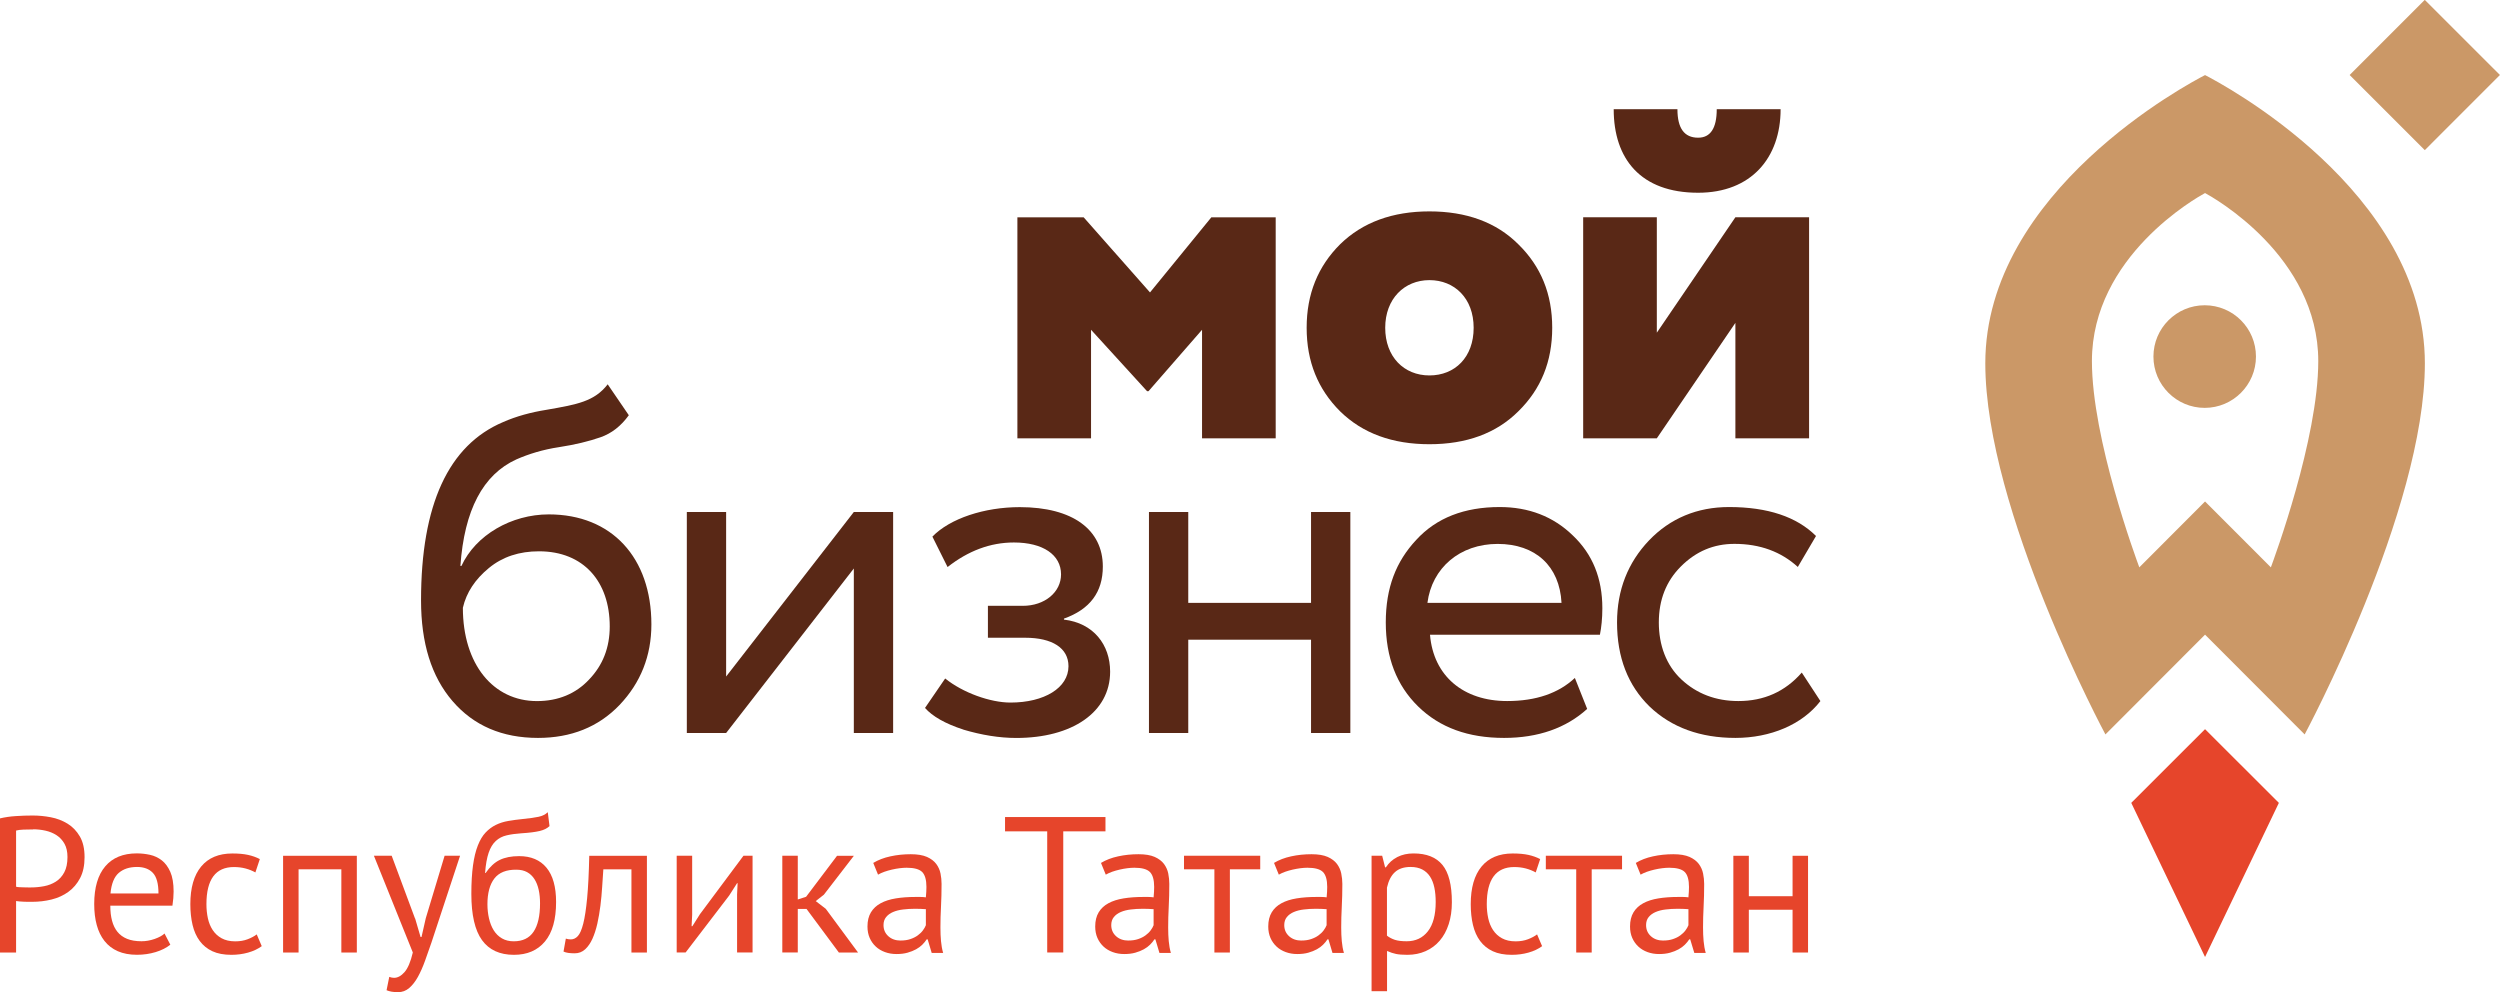 <?xml version="1.0" encoding="UTF-8"?> <svg xmlns="http://www.w3.org/2000/svg" id="_Слой_2" data-name="Слой 2" viewBox="0 0 575 228.2"><defs><style> .cls-1 { fill: #cb9867; } .cls-1, .cls-2, .cls-3 { stroke-width: 0px; } .cls-2 { fill: #e6452b; } .cls-3 { fill: #592816; } </style></defs><g id="_Слой_1-2" data-name="Слой 1"><g><g><polygon class="cls-3" points="234 100.81 234 49.98 249.24 49.98 264.5 67.26 278.61 49.98 293.41 49.98 293.41 100.81 276.47 100.81 276.47 75.85 264.16 89.97 263.82 89.97 250.94 75.85 250.94 100.81 234 100.81"></polygon><path class="cls-3" d="M300.53,75.39c0-7.79,2.6-14.12,7.69-19.2,5.19-5.08,12.09-7.57,20.55-7.57s15.36,2.48,20.45,7.57c5.19,5.08,7.79,11.41,7.79,19.2s-2.6,14.12-7.79,19.21c-5.09,5.08-11.97,7.57-20.45,7.57s-15.36-2.48-20.55-7.57c-5.09-5.08-7.69-11.41-7.69-19.21M328.77,86.35c5.87,0,10.17-4.18,10.17-10.96s-4.4-10.96-10.17-10.96-10.17,4.29-10.17,10.96,4.3,10.96,10.17,10.96"></path><path class="cls-3" d="M381.07,100.81h-16.94v-50.84h16.94v26.55l18.07-26.55h16.95v50.84h-16.95v-26.55l-18.07,26.55ZM385.81,25.12c0,4.41,1.59,6.55,4.76,6.55,2.81,0,4.28-2.14,4.28-6.55h14.69c0,11.18-6.76,19.21-18.97,19.21-13.22,0-19.42-7.79-19.42-19.21h14.67Z"></path><path class="cls-3" d="M144.63,95.5c-1.8,2.49-3.95,4.18-6.54,5.08s-5.77,1.69-9.49,2.26c-3.73.56-7.01,1.58-9.83,2.82-7.69,3.5-11.97,11.64-12.88,24.51h.24c3.27-7.12,11.51-11.86,20.09-11.86,14.47,0,23.6,9.94,23.6,25.31,0,7.23-2.48,13.44-7.33,18.53-4.86,5.08-11.18,7.57-18.75,7.57-8.24,0-14.8-2.82-19.66-8.47-4.86-5.65-7.24-13.33-7.24-23.16,0-22.03,6.32-35.7,18.87-41.01,3.05-1.35,6.44-2.26,9.95-2.82,7.11-1.24,11.06-1.92,14.11-5.87l4.86,7.12ZM123.51,161.25c4.86,0,8.94-1.69,11.99-4.97,3.15-3.28,4.74-7.34,4.74-12.2,0-10.28-5.99-17.28-16.27-17.28-4.52,0-8.36,1.24-11.52,3.84-3.17,2.6-5.19,5.65-5.99,9.15,0,12.99,6.99,21.46,17.04,21.46"></path><polygon class="cls-3" points="167.01 168.59 157.97 168.59 157.97 117.76 167.01 117.76 167.01 155.6 196.38 117.76 205.42 117.76 205.42 168.59 196.38 168.59 196.38 130.75 167.01 168.59"></polygon><path class="cls-3" d="M221.57,167.8c-4.18-1.35-7.11-3.05-8.82-4.97l4.64-6.78c4.06,3.28,10.38,5.54,15.02,5.54,7.79,0,13.34-3.39,13.34-8.36,0-4.18-3.73-6.55-9.95-6.55h-8.58v-7.34h8.02c5.08,0,8.8-3.16,8.8-7.23,0-4.52-4.18-7.34-10.84-7.34-5.43,0-10.51,1.92-15.26,5.65l-3.49-7c4.06-4.18,11.97-6.78,20.09-6.78,12.21,0,19.11,5.2,19.11,13.67,0,5.87-2.95,9.83-8.94,11.97v.23c6.78.79,10.62,5.76,10.62,11.97,0,9.38-8.8,15.25-21.58,15.25-3.94,0-8.01-.68-12.19-1.92"></path><polygon class="cls-3" points="301.54 168.59 301.54 147.13 273.3 147.13 273.3 168.59 264.26 168.59 264.26 117.76 273.3 117.76 273.3 138.66 301.54 138.66 301.54 117.76 310.58 117.76 310.58 168.59 301.54 168.59"></polygon><path class="cls-3" d="M365.04,163.06c-4.86,4.41-11.3,6.66-19.1,6.66-8.25,0-14.79-2.37-19.76-7.23-4.97-4.86-7.45-11.3-7.45-19.32s2.36-14.01,6.99-18.98c4.64-5.08,11.08-7.57,19.21-7.57,6.66,0,12.31,2.15,16.83,6.55,4.52,4.29,6.78,9.83,6.78,16.72,0,2.37-.22,4.41-.56,6.1h-39.08c.79,9.49,7.67,15.25,17.74,15.25,6.66,0,11.85-1.81,15.58-5.31l2.83,7.12ZM328.31,138.66h30.84c-.44-8.47-5.99-13.56-14.69-13.56s-15.12,5.53-16.15,13.56"></path><path class="cls-3" d="M418.69,161.25c-4.18,5.42-11.51,8.47-19.54,8.47s-14.69-2.37-19.76-7.23c-4.97-4.86-7.47-11.3-7.47-19.32,0-7.46,2.5-13.78,7.35-18.87,4.86-5.08,11.08-7.68,18.41-7.68,8.92,0,15.6,2.26,20,6.66l-4.18,7.12c-3.84-3.5-8.7-5.31-14.57-5.31-4.76,0-8.82,1.69-12.33,5.2-3.39,3.39-5.07,7.68-5.07,12.88s1.69,9.83,5.19,13.1c3.51,3.28,7.91,4.97,13.1,4.97,5.89,0,10.74-2.15,14.59-6.55l4.28,6.55Z"></path><polygon class="cls-2" points="524.14 184.66 507.16 167.71 490.19 184.66 507.16 220.11 524.14 184.66"></polygon><path class="cls-1" d="M507.08,70.21c-6.5,0-11.79,5.28-11.79,11.8s5.29,11.8,11.79,11.8,11.79-5.28,11.79-11.8-5.27-11.8-11.79-11.8"></path><path class="cls-1" d="M507.16,17.27c-3.59,1.84-50.54,26.65-50.54,66.3,0,33.91,27.63,85.35,27.63,85.35l22.91-22.95,22.91,22.95s27.65-51.44,27.65-85.35c0-39.65-46.95-64.46-50.56-66.3M522.3,130.49l-15.14-15.15-15.12,15.15c-.77-2.1-10.9-29.53-10.9-47.43,0-24.14,24.2-37.67,26.02-38.66,1.83.99,26.04,14.52,26.04,38.66,0,17.9-10.13,45.33-10.9,47.43"></path><rect class="cls-1" x="545.5" y="5.06" width="24.44" height="24.44" transform="translate(151.18 399.47) rotate(-45.01)"></rect></g><g><path class="cls-2" d="M0,188.23c1.13-.27,2.34-.45,3.65-.53,1.31-.09,2.6-.13,3.87-.13,1.36,0,2.75.13,4.16.4,1.41.27,2.69.76,3.85,1.47,1.16.71,2.1,1.69,2.83,2.94.73,1.25,1.09,2.83,1.09,4.76s-.34,3.5-1.02,4.81c-.68,1.31-1.59,2.37-2.71,3.18-1.13.82-2.42,1.4-3.87,1.76-1.45.36-2.95.53-4.5.53h-.73c-.34,0-.7,0-1.07-.02-.37-.01-.73-.04-1.09-.07-.36-.03-.61-.06-.76-.09v11.84H0v-30.84ZM7.61,190.77c-.77,0-1.51.02-2.22.04-.71.03-1.28.1-1.69.22v12.91c.15.06.39.1.71.11.33.01.67.03,1.02.04.36.02.7.02,1.02.02h.71c1.01,0,2.01-.1,3-.29.99-.19,1.89-.54,2.69-1.05.8-.5,1.45-1.22,1.94-2.14.49-.92.73-2.09.73-3.52,0-1.22-.23-2.23-.69-3.05-.46-.82-1.07-1.47-1.82-1.96-.76-.49-1.61-.84-2.56-1.05-.95-.21-1.9-.31-2.85-.31Z"></path><path class="cls-2" d="M39.16,217.29c-.89.71-2.01,1.28-3.36,1.69-1.35.41-2.78.62-4.29.62-1.69,0-3.16-.27-4.41-.82-1.25-.55-2.27-1.34-3.07-2.36-.8-1.02-1.4-2.25-1.78-3.67-.39-1.42-.58-3.03-.58-4.81,0-3.8.85-6.69,2.54-8.68,1.69-1.99,4.11-2.98,7.25-2.98,1.01,0,2.02.11,3.03.33,1.01.22,1.91.65,2.72,1.27.8.62,1.45,1.51,1.96,2.65.5,1.14.76,2.65.76,4.52,0,.98-.09,2.06-.27,3.25h-14.29c0,1.31.13,2.46.4,3.47.27,1.01.68,1.86,1.25,2.56.56.7,1.3,1.23,2.2,1.6s2.01.56,3.32.56c1.01,0,2.02-.18,3.03-.53,1.01-.36,1.77-.77,2.27-1.25l1.34,2.58ZM31.51,199.4c-1.75,0-3.15.46-4.21,1.38-1.05.92-1.68,2.49-1.89,4.72h11.04c0-2.25-.43-3.83-1.29-4.74-.86-.91-2.08-1.36-3.65-1.36Z"></path><path class="cls-2" d="M60.21,217.61c-.89.65-1.94,1.15-3.16,1.49-1.22.34-2.49.51-3.83.51-1.72,0-3.17-.27-4.36-.82-1.19-.55-2.16-1.34-2.92-2.36-.76-1.02-1.31-2.26-1.65-3.69-.34-1.44-.51-3.03-.51-4.78,0-3.77.83-6.65,2.49-8.66,1.66-2,4.05-3,7.17-3,1.42,0,2.63.11,3.63.33.99.22,1.89.54,2.69.96l-1.02,3.07c-.68-.38-1.44-.69-2.27-.91-.83-.22-1.72-.33-2.67-.33-4.21,0-6.32,2.85-6.32,8.54,0,1.13.11,2.2.33,3.23.22,1.02.59,1.93,1.11,2.72.52.79,1.2,1.42,2.05,1.89s1.89.71,3.14.71c1.07,0,2.02-.16,2.87-.49.85-.33,1.54-.7,2.07-1.11l1.16,2.72Z"></path><path class="cls-2" d="M78.51,199.94h-9.84v19.14h-3.56v-22.25h16.96v22.25h-3.56v-19.14Z"></path><path class="cls-2" d="M95.48,211.24l1.25,4.27h.22l.98-4.32,4.33-14.37h3.56l-6.59,19.98c-.5,1.45-1,2.86-1.49,4.23-.49,1.36-1.03,2.58-1.62,3.65-.59,1.07-1.26,1.92-2,2.56-.74.64-1.6.96-2.58.96-1.07,0-1.94-.15-2.63-.45l.62-3.07c.39.15.76.22,1.11.22.83,0,1.63-.44,2.4-1.31.77-.88,1.41-2.38,1.91-4.52l-8.95-22.25h4.09l5.36,14.42Z"></path><path class="cls-2" d="M111.7,200.78c.98-1.42,2.06-2.43,3.25-3,1.19-.58,2.67-.87,4.45-.87,2.73,0,4.83.89,6.3,2.67,1.47,1.78,2.2,4.41,2.2,7.88,0,4.01-.85,7.03-2.56,9.08-1.71,2.05-4.09,3.07-7.14,3.07-3.26,0-5.71-1.13-7.34-3.38-1.63-2.25-2.45-5.8-2.45-10.64,0-2.55.13-4.73.38-6.54.25-1.81.62-3.34,1.11-4.58.49-1.25,1.08-2.24,1.78-2.98.7-.74,1.48-1.33,2.36-1.76.87-.43,1.83-.73,2.87-.91,1.04-.18,2.15-.33,3.34-.45,1.54-.15,2.75-.32,3.63-.51.87-.19,1.58-.54,2.11-1.05l.4,3.2c-.3.27-.62.49-.98.67-.36.18-.79.33-1.29.45-.51.12-1.11.22-1.8.31-.7.09-1.51.16-2.43.22-1.28.09-2.4.24-3.36.47-.96.22-1.8.65-2.49,1.29-.7.64-1.25,1.54-1.65,2.72-.4,1.17-.68,2.72-.82,4.65h.13ZM112.11,207.99c0,1.13.12,2.21.36,3.25.24,1.04.6,1.95,1.09,2.74.49.79,1.12,1.4,1.89,1.85.77.45,1.68.67,2.71.67,2.05,0,3.57-.73,4.56-2.2.99-1.47,1.49-3.64,1.49-6.52,0-1.13-.1-2.17-.31-3.12-.21-.95-.53-1.77-.98-2.47s-1.01-1.23-1.69-1.6c-.68-.37-1.5-.56-2.45-.56-2.31-.03-4.01.65-5.07,2.02s-1.6,3.36-1.6,5.94Z"></path><path class="cls-2" d="M145.22,199.94h-6.45c-.09,1.25-.18,2.59-.27,4.03-.09,1.44-.22,2.88-.4,4.32-.18,1.44-.42,2.82-.71,4.14-.3,1.32-.68,2.48-1.13,3.49-.46,1.01-1.02,1.82-1.69,2.43s-1.46.91-2.38.91c-.56,0-1.05-.03-1.47-.09s-.79-.16-1.11-.31l.53-2.98c.36.12.74.18,1.16.18.59,0,1.13-.25,1.6-.76.47-.5.89-1.46,1.25-2.87.36-1.41.65-3.36.89-5.85.24-2.49.4-5.74.49-9.75h13.26v22.25h-3.56v-19.14Z"></path><path class="cls-2" d="M169.52,205.9l.13-2.76h-.13l-1.82,2.85-10.01,13.08h-2.05v-22.25h3.56v13.57l-.13,2.63h.18l1.74-2.76,10.01-13.44h2.09v22.25h-3.56v-13.17Z"></path><path class="cls-2" d="M185.54,209.06h-2.05v10.01h-3.56v-22.25h3.56v10.06l1.91-.62,7.12-9.43h3.87l-6.9,8.95-1.87,1.47,2.31,1.78,7.43,10.06h-4.41l-7.43-10.01Z"></path><path class="cls-2" d="M200.85,198.47c1.13-.68,2.44-1.19,3.94-1.51,1.5-.33,3.06-.49,4.69-.49,1.54,0,2.78.21,3.72.62.93.42,1.65.96,2.14,1.62.49.67.82,1.4.98,2.2.16.8.24,1.6.24,2.4,0,1.78-.04,3.52-.13,5.21-.09,1.69-.13,3.29-.13,4.81,0,1.1.04,2.14.13,3.12.09.98.25,1.89.49,2.72h-2.63l-.93-3.12h-.22c-.27.42-.6.82-1,1.22-.4.4-.88.76-1.45,1.07-.56.31-1.22.57-1.96.78-.74.21-1.59.31-2.54.31s-1.83-.15-2.65-.45c-.82-.3-1.52-.72-2.11-1.27-.59-.55-1.06-1.21-1.4-1.98-.34-.77-.51-1.65-.51-2.63,0-1.31.27-2.39.8-3.27.53-.87,1.28-1.57,2.25-2.09.96-.52,2.12-.89,3.47-1.11,1.35-.22,2.84-.33,4.47-.33h1.22c.4,0,.81.03,1.22.09.09-.89.13-1.69.13-2.4,0-1.63-.33-2.77-.98-3.43-.65-.65-1.84-.98-3.56-.98-.5,0-1.05.04-1.62.11s-1.17.18-1.78.32c-.61.14-1.19.31-1.74.5-.55.2-1.03.42-1.45.66l-1.11-2.72ZM207.17,216.32c.83,0,1.57-.11,2.22-.33s1.22-.5,1.69-.85c.47-.34.87-.72,1.18-1.14.31-.41.54-.82.69-1.2v-3.69c-.42-.03-.84-.05-1.27-.07-.43-.01-.85-.02-1.27-.02-.92,0-1.82.05-2.69.16-.88.1-1.65.3-2.31.58-.67.28-1.2.67-1.6,1.16-.4.49-.6,1.11-.6,1.85,0,1.04.37,1.89,1.11,2.56.74.67,1.69,1,2.85,1Z"></path><path class="cls-2" d="M254.25,191.21h-9.7v27.86h-3.69v-27.86h-9.7v-3.29h23.1v3.29Z"></path><path class="cls-2" d="M253.23,198.47c1.13-.68,2.44-1.19,3.94-1.51,1.5-.33,3.06-.49,4.69-.49,1.54,0,2.78.21,3.72.62.93.42,1.65.96,2.14,1.62.49.67.82,1.4.98,2.2.16.8.24,1.6.24,2.4,0,1.78-.04,3.52-.13,5.21-.09,1.69-.13,3.29-.13,4.81,0,1.1.04,2.14.13,3.12.09.98.25,1.89.49,2.72h-2.63l-.93-3.12h-.22c-.27.42-.6.82-1,1.22-.4.4-.88.76-1.45,1.07-.56.31-1.22.57-1.96.78-.74.21-1.59.31-2.54.31s-1.83-.15-2.65-.45c-.82-.3-1.52-.72-2.11-1.27-.59-.55-1.06-1.21-1.4-1.98-.34-.77-.51-1.65-.51-2.63,0-1.31.27-2.39.8-3.27.53-.87,1.28-1.57,2.25-2.09.96-.52,2.12-.89,3.47-1.11,1.35-.22,2.84-.33,4.47-.33h1.22c.4,0,.81.03,1.22.09.09-.89.13-1.69.13-2.4,0-1.63-.33-2.77-.98-3.43-.65-.65-1.84-.98-3.56-.98-.5,0-1.05.04-1.62.11s-1.17.18-1.78.32c-.61.14-1.19.31-1.74.5-.55.2-1.03.42-1.45.66l-1.11-2.72ZM259.55,216.32c.83,0,1.57-.11,2.22-.33s1.22-.5,1.69-.85c.47-.34.87-.72,1.18-1.14.31-.41.54-.82.69-1.2v-3.69c-.42-.03-.84-.05-1.27-.07-.43-.01-.85-.02-1.27-.02-.92,0-1.82.05-2.69.16-.88.1-1.65.3-2.31.58-.67.28-1.2.67-1.6,1.16-.4.49-.6,1.11-.6,1.85,0,1.04.37,1.89,1.11,2.56.74.67,1.69,1,2.85,1Z"></path><path class="cls-2" d="M289.86,199.94h-6.99v19.14h-3.56v-19.14h-6.99v-3.12h17.53v3.12Z"></path><path class="cls-2" d="M293.02,198.47c1.13-.68,2.44-1.19,3.94-1.51,1.5-.33,3.06-.49,4.69-.49,1.54,0,2.78.21,3.72.62.93.42,1.65.96,2.14,1.62.49.67.82,1.4.98,2.2.16.8.25,1.6.25,2.4,0,1.78-.04,3.52-.13,5.21s-.13,3.29-.13,4.81c0,1.1.04,2.14.13,3.12s.25,1.89.49,2.72h-2.63l-.93-3.12h-.22c-.27.42-.6.82-1,1.22-.4.4-.88.76-1.45,1.07s-1.22.57-1.96.78c-.74.21-1.59.31-2.54.31s-1.83-.15-2.65-.45c-.82-.3-1.52-.72-2.11-1.27-.59-.55-1.06-1.21-1.4-1.98-.34-.77-.51-1.65-.51-2.63,0-1.31.27-2.39.8-3.27.53-.87,1.28-1.57,2.25-2.09.96-.52,2.12-.89,3.47-1.11,1.35-.22,2.84-.33,4.47-.33h1.22c.4,0,.81.03,1.22.09.09-.89.13-1.69.13-2.4,0-1.63-.33-2.77-.98-3.43-.65-.65-1.84-.98-3.56-.98-.5,0-1.05.04-1.62.11-.58.08-1.17.18-1.78.32-.61.14-1.19.31-1.74.5-.55.2-1.03.42-1.45.66l-1.11-2.72ZM299.34,216.32c.83,0,1.57-.11,2.22-.33.65-.22,1.22-.5,1.69-.85.47-.34.87-.72,1.18-1.14.31-.41.54-.82.69-1.2v-3.69c-.42-.03-.84-.05-1.27-.07-.43-.01-.85-.02-1.27-.02-.92,0-1.82.05-2.69.16-.88.1-1.65.3-2.31.58-.67.28-1.2.67-1.6,1.16-.4.49-.6,1.11-.6,1.85,0,1.04.37,1.89,1.11,2.56.74.67,1.69,1,2.85,1Z"></path><path class="cls-2" d="M315.45,196.82h2.45l.67,2.67h.18c.68-1.04,1.56-1.83,2.65-2.38,1.08-.55,2.32-.82,3.72-.82,2.97,0,5.18.87,6.63,2.63,1.45,1.75,2.18,4.61,2.18,8.59,0,1.87-.24,3.55-.73,5.05-.49,1.5-1.18,2.77-2.07,3.8-.89,1.04-1.97,1.84-3.23,2.4-1.26.56-2.66.85-4.21.85-1.1,0-1.97-.07-2.6-.2-.64-.13-1.33-.36-2.07-.69v9.26h-3.56v-31.15ZM324.43,199.4c-1.51,0-2.71.39-3.58,1.18-.88.79-1.49,1.98-1.85,3.58v11.04c.53.42,1.14.73,1.82.96.68.22,1.59.33,2.72.33,2.05,0,3.67-.76,4.87-2.29,1.2-1.53,1.8-3.78,1.8-6.74,0-1.22-.1-2.32-.31-3.32-.21-.99-.54-1.84-1-2.54-.46-.7-1.05-1.24-1.78-1.62-.73-.38-1.62-.58-2.69-.58Z"></path><path class="cls-2" d="M354.7,217.61c-.89.65-1.94,1.15-3.16,1.49-1.22.34-2.49.51-3.83.51-1.72,0-3.17-.27-4.36-.82-1.19-.55-2.16-1.34-2.92-2.36-.76-1.02-1.31-2.26-1.65-3.69s-.51-3.03-.51-4.78c0-3.77.83-6.65,2.49-8.66,1.66-2,4.05-3,7.16-3,1.42,0,2.63.11,3.63.33.99.22,1.89.54,2.69.96l-1.02,3.07c-.68-.38-1.44-.69-2.27-.91s-1.72-.33-2.67-.33c-4.21,0-6.32,2.85-6.32,8.54,0,1.13.11,2.2.33,3.23.22,1.02.59,1.93,1.11,2.72.52.79,1.2,1.42,2.05,1.89s1.89.71,3.14.71c1.07,0,2.02-.16,2.87-.49.85-.33,1.54-.7,2.07-1.11l1.16,2.72Z"></path><path class="cls-2" d="M373.08,199.94h-6.99v19.14h-3.56v-19.14h-6.99v-3.12h17.53v3.12Z"></path><path class="cls-2" d="M376.24,198.47c1.13-.68,2.44-1.19,3.94-1.51,1.5-.33,3.06-.49,4.69-.49,1.54,0,2.78.21,3.72.62.93.42,1.65.96,2.14,1.62.49.67.82,1.4.98,2.2.16.8.25,1.6.25,2.4,0,1.78-.04,3.52-.13,5.21s-.13,3.29-.13,4.81c0,1.1.04,2.14.13,3.12s.25,1.89.49,2.72h-2.63l-.94-3.12h-.22c-.27.42-.6.82-1,1.22-.4.4-.88.76-1.45,1.07-.56.31-1.22.57-1.96.78-.74.21-1.59.31-2.54.31s-1.83-.15-2.65-.45c-.82-.3-1.52-.72-2.11-1.27-.59-.55-1.06-1.21-1.4-1.98-.34-.77-.51-1.65-.51-2.63,0-1.31.27-2.39.8-3.27.53-.87,1.28-1.57,2.25-2.09.96-.52,2.12-.89,3.47-1.11,1.35-.22,2.84-.33,4.47-.33h1.22c.4,0,.81.03,1.22.09.09-.89.13-1.69.13-2.4,0-1.63-.33-2.77-.98-3.43-.65-.65-1.84-.98-3.56-.98-.5,0-1.05.04-1.62.11s-1.17.18-1.78.32c-.61.14-1.19.31-1.74.5-.55.2-1.03.42-1.45.66l-1.11-2.72ZM382.56,216.32c.83,0,1.57-.11,2.22-.33.65-.22,1.22-.5,1.69-.85s.87-.72,1.18-1.14c.31-.41.54-.82.69-1.2v-3.69c-.42-.03-.84-.05-1.27-.07-.43-.01-.85-.02-1.27-.02-.92,0-1.82.05-2.69.16-.88.1-1.65.3-2.31.58s-1.2.67-1.6,1.16c-.4.49-.6,1.11-.6,1.85,0,1.04.37,1.89,1.11,2.56s1.69,1,2.85,1Z"></path><path class="cls-2" d="M412.29,209.24h-10.06v9.84h-3.56v-22.25h3.56v9.3h10.06v-9.3h3.56v22.25h-3.56v-9.84Z"></path></g></g></g></svg> 